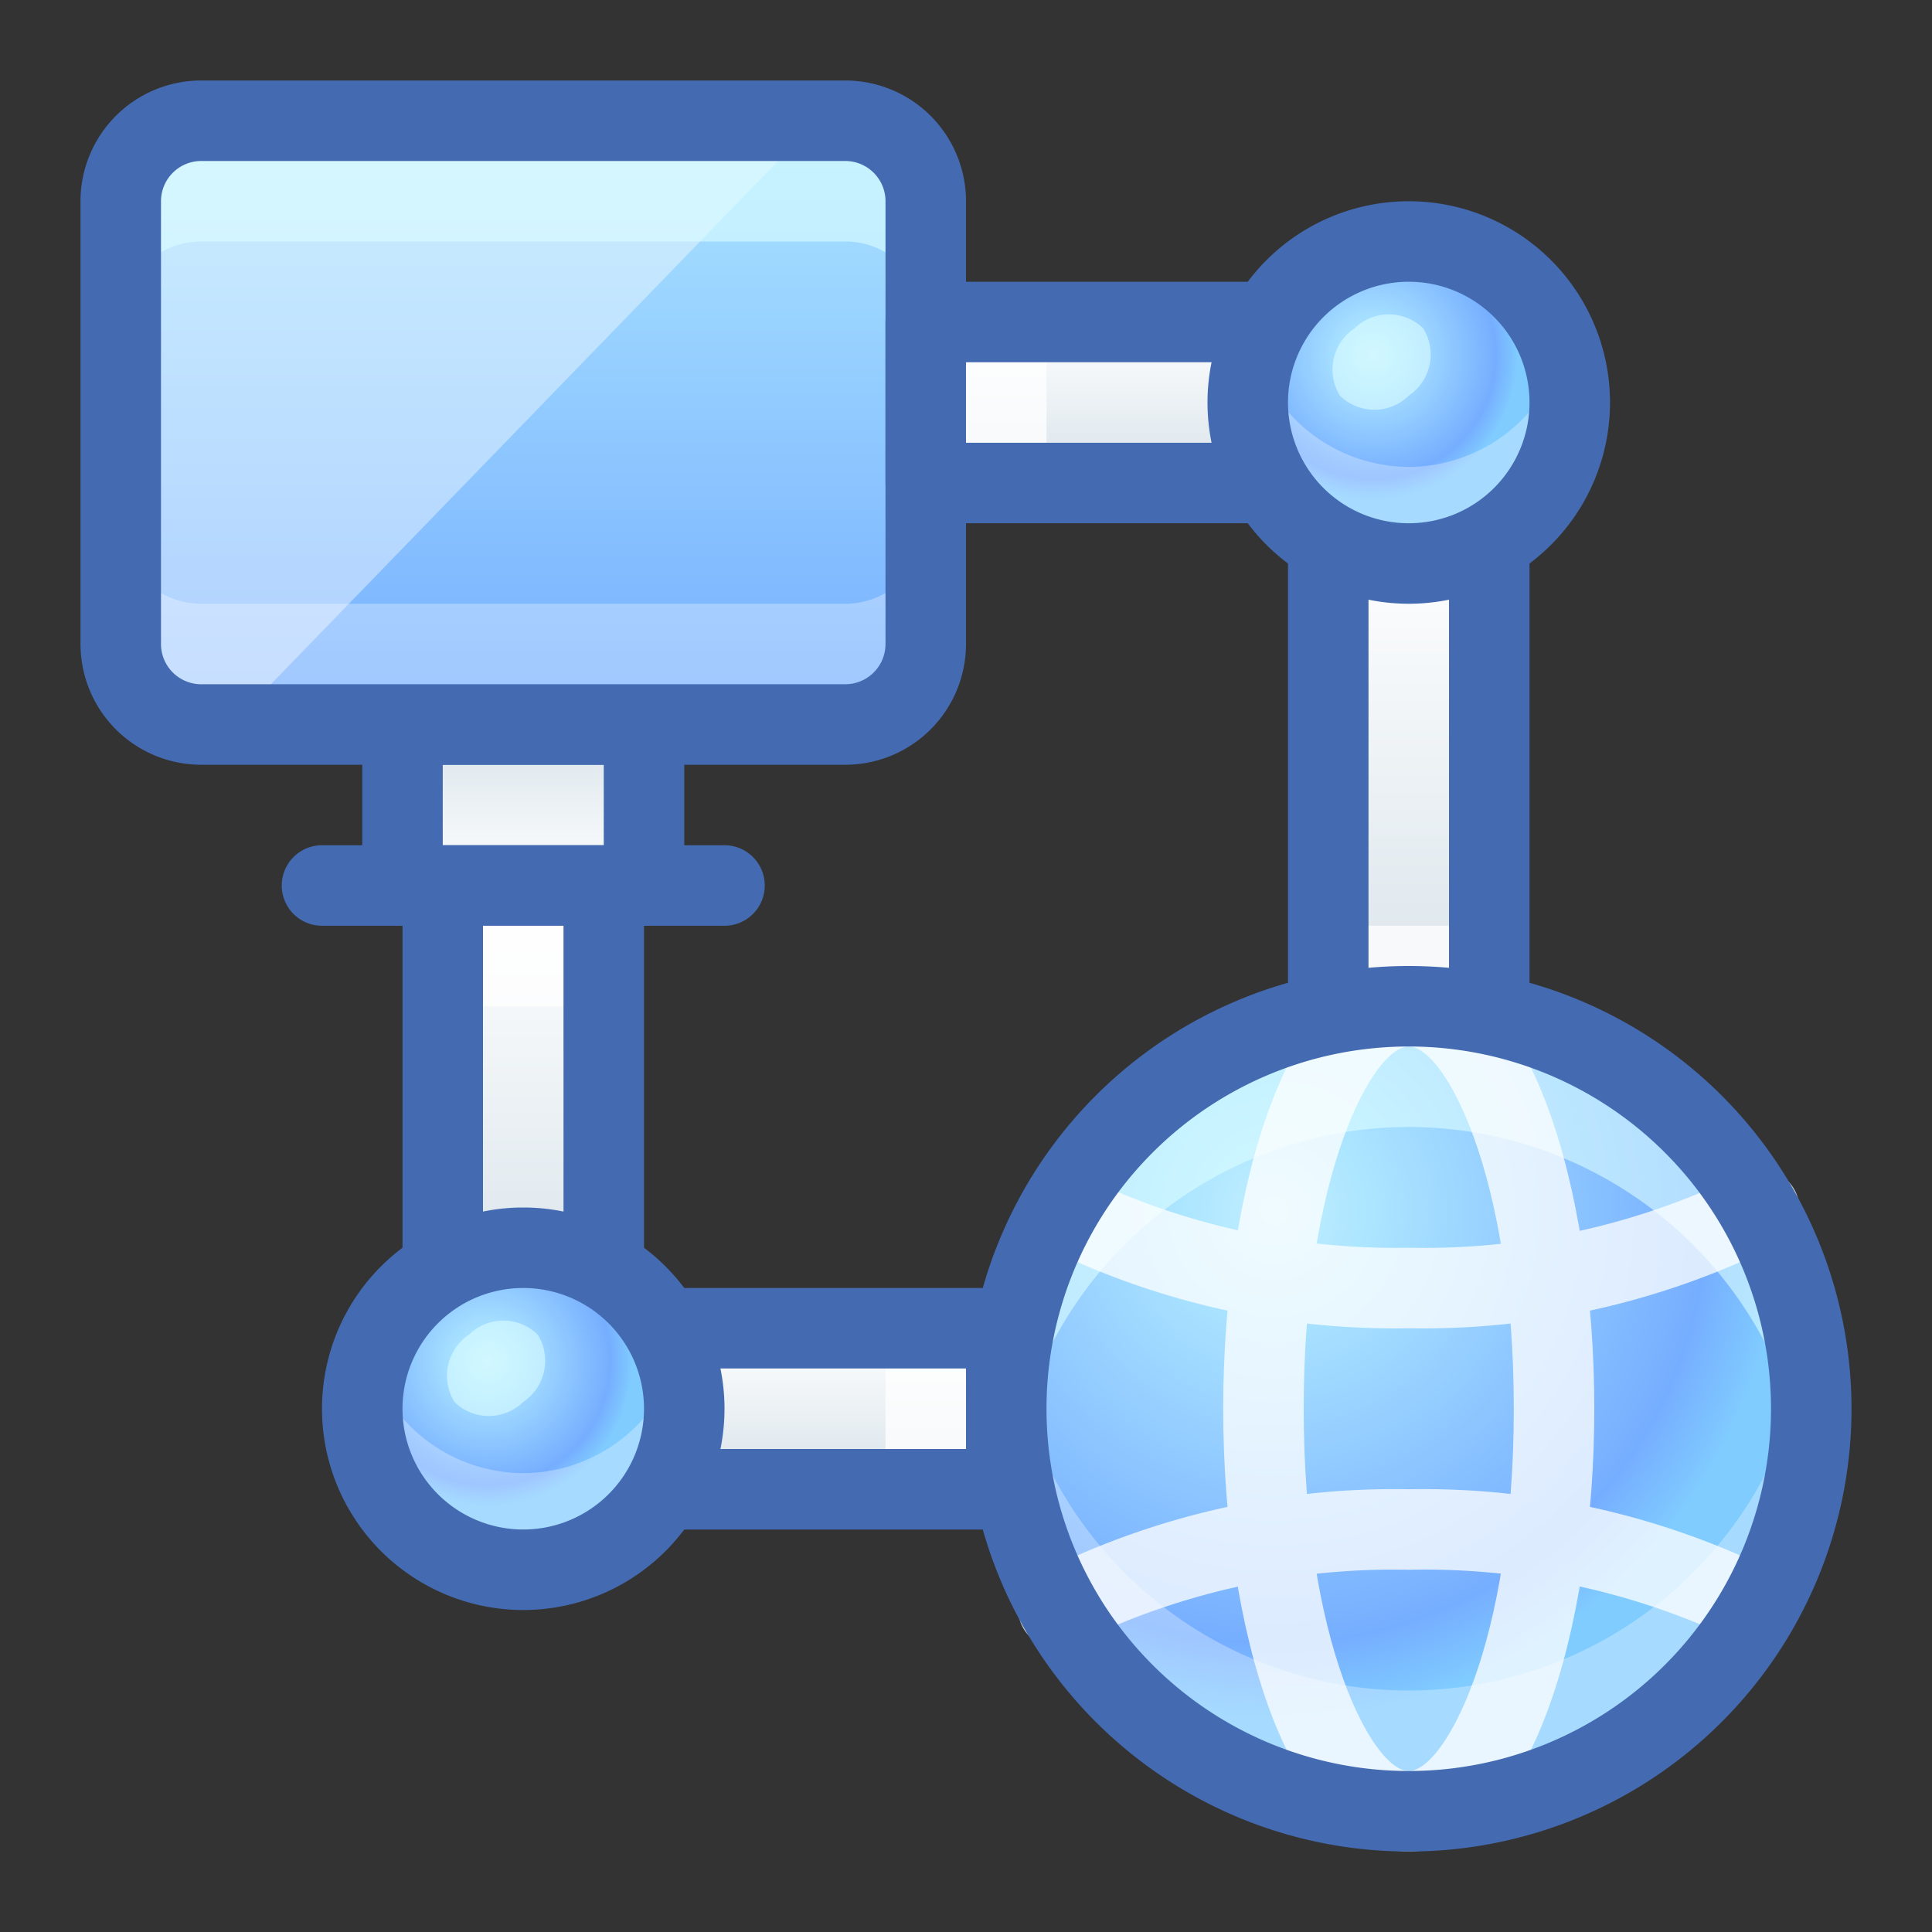 <svg xmlns="http://www.w3.org/2000/svg" xmlns:xlink="http://www.w3.org/1999/xlink" id="_013_Technology" data-name="013_Technology" viewBox="0 0 48 48"><rect x="0" y="0" width="48" height="48" fill="#333333" stroke="none"/><defs><style>.cls-1{fill:url(#linear-gradient);}.cls-2{fill:#446bb2;}.cls-3{fill:url(#linear-gradient-2);}.cls-18,.cls-4,.cls-5,.cls-8{fill:#fff;}.cls-4{opacity:0.4;}.cls-5{opacity:0.3;}.cls-6{fill:#dcfeff;opacity:0.6;}.cls-7{fill:url(#linear-gradient-3);}.cls-17,.cls-8{opacity:0.75;}.cls-9{fill:url(#linear-gradient-4);}.cls-10{fill:url(#linear-gradient-5);}.cls-11{fill:url(#linear-gradient-6);}.cls-12{fill:url(#linear-gradient-7);}.cls-13{fill:url(#radial-gradient);}.cls-14{fill:url(#linear-gradient-8);}.cls-15{fill:url(#radial-gradient-2);}.cls-16{fill:url(#radial-gradient-3);}</style><linearGradient id="linear-gradient" x1="13" y1="22" x2="13" y2="18" gradientUnits="userSpaceOnUse"><stop offset="0" stop-color="#fff"></stop><stop offset="1" stop-color="#d8e3ea"></stop></linearGradient><linearGradient id="linear-gradient-2" x1="13" y1="3" x2="13" y2="18" gradientUnits="userSpaceOnUse"><stop offset="0" stop-color="#abe5ff"></stop><stop offset="0.21" stop-color="#9fd9ff"></stop><stop offset="1" stop-color="#76aeff"></stop></linearGradient><linearGradient id="linear-gradient-3" y1="22.12" y2="32.83" xlink:href="#linear-gradient"></linearGradient><linearGradient id="linear-gradient-4" x1="423.45" y1="227.5" x2="419.56" y2="227.5" gradientTransform="translate(-208.5 456.5) rotate(-90)" xlink:href="#linear-gradient"></linearGradient><linearGradient id="linear-gradient-5" x1="35" y1="13.15" x2="35" y2="25.8" xlink:href="#linear-gradient"></linearGradient><linearGradient id="linear-gradient-6" x1="448.45" y1="236" x2="444.56" y2="236" gradientTransform="translate(-208.5 456.5) rotate(-90)" xlink:href="#linear-gradient"></linearGradient><linearGradient id="linear-gradient-7" x1="13" y1="31.67" x2="13" y2="39.23" gradientUnits="userSpaceOnUse"><stop offset="0" stop-color="#ffaf99"></stop><stop offset="1" stop-color="#dd406d"></stop></linearGradient><radialGradient id="radial-gradient" cx="12.11" cy="33.82" r="3.61" gradientUnits="userSpaceOnUse"><stop offset="0" stop-color="#c2efff"></stop><stop offset="0.19" stop-color="#abe5ff"></stop><stop offset="0.85" stop-color="#76aeff"></stop><stop offset="1" stop-color="#80ccff"></stop></radialGradient><linearGradient id="linear-gradient-8" x1="35" y1="6.67" x2="35" y2="14.23" xlink:href="#linear-gradient-7"></linearGradient><radialGradient id="radial-gradient-2" cx="34.11" cy="8.82" r="3.61" xlink:href="#radial-gradient"></radialGradient><radialGradient id="radial-gradient-3" cx="60.28" cy="24.75" r="14.06" gradientTransform="translate(-22.59 7.81) scale(0.9)" xlink:href="#radial-gradient"></radialGradient></defs><title>013_018</title><rect class="cls-1" x="10" y="18" width="6" height="4"></rect><path class="cls-2" d="M18,23H8a1,1,0,0,1,0-2H18a1,1,0,0,1,0,2Z"></path><path class="cls-2" d="M16,23a1,1,0,0,1-1-1V19H11v3a1,1,0,0,1-2,0V18a1,1,0,0,1,1-1h6a1,1,0,0,1,1,1v4A1,1,0,0,1,16,23Z"></path><rect class="cls-3" x="3" y="3" width="20" height="15" rx="2"></rect><path class="cls-4" d="M5,3A2,2,0,0,0,3,5V16a2,2,0,0,0,2,2h.76L20.3,3Z"></path><path class="cls-5" d="M5,18H21a2,2,0,0,0,2-2V13a2,2,0,0,1-2,2H5a2,2,0,0,1-2-2v3A2,2,0,0,0,5,18Z"></path><path class="cls-6" d="M21,3H5A2,2,0,0,0,3,5V8A2,2,0,0,1,5,6H21a2,2,0,0,1,2,2V5A2,2,0,0,0,21,3Z"></path><path class="cls-2" d="M21,19H5a3,3,0,0,1-3-3V5A3,3,0,0,1,5,2H21a3,3,0,0,1,3,3V16A3,3,0,0,1,21,19ZM5,4A1,1,0,0,0,4,5V16a1,1,0,0,0,1,1H21a1,1,0,0,0,1-1V5a1,1,0,0,0-1-1Z"></path><rect class="cls-7" x="11" y="22" width="4" height="11"></rect><rect class="cls-8" x="11" y="22" width="4" height="3"></rect><path class="cls-2" d="M15,34H11a1,1,0,0,1-1-1V22a1,1,0,0,1,1-1h4a1,1,0,0,1,1,1V33A1,1,0,0,1,15,34Zm-3-2h2V23H12Z"></path><rect class="cls-9" x="13" y="33" width="12" height="4"></rect><rect class="cls-8" x="22" y="33" width="3" height="4"></rect><path class="cls-2" d="M25,38H13a1,1,0,0,1-1-1V33a1,1,0,0,1,1-1H25a1,1,0,0,1,1,1v4A1,1,0,0,1,25,38ZM14,36H24V34H14Z"></path><rect class="cls-10" x="33" y="13" width="4" height="13"></rect><rect class="cls-8" x="33" y="23" width="4" height="3"></rect><path class="cls-2" d="M37,27H33a1,1,0,0,1-1-1V13a1,1,0,0,1,1-1h4a1,1,0,0,1,1,1V26A1,1,0,0,1,37,27Zm-3-2h2V14H34Z"></path><rect class="cls-11" x="23" y="8" width="9" height="4"></rect><rect class="cls-8" x="23" y="8" width="3" height="4"></rect><path class="cls-2" d="M32,13H23a1,1,0,0,1-1-1V8a1,1,0,0,1,1-1h9a1,1,0,0,1,1,1v4A1,1,0,0,1,32,13Zm-8-2h7V9H24Z"></path><circle class="cls-12" cx="13" cy="35" r="4"></circle><circle class="cls-13" cx="13" cy="35" r="4"></circle><path class="cls-5" d="M13,36.6a4,4,0,0,1-3.8-2.8,4,4,0,1,0,7.6,0A4,4,0,0,1,13,36.6Z"></path><path class="cls-6" d="M13,34.83a1.22,1.22,0,0,1-1.71,0,1.23,1.23,0,0,1,.36-1.67,1.22,1.22,0,0,1,1.71,0A1.23,1.23,0,0,1,13,34.83Z"></path><path class="cls-2" d="M13,40a5,5,0,1,1,5-5A5,5,0,0,1,13,40Zm0-8a3,3,0,1,0,3,3A3,3,0,0,0,13,32Z"></path><circle class="cls-14" cx="35" cy="10" r="4"></circle><circle class="cls-15" cx="35" cy="10" r="4"></circle><path class="cls-5" d="M35,11.6a4,4,0,0,1-3.8-2.8,4,4,0,1,0,7.6,0A4,4,0,0,1,35,11.6Z"></path><path class="cls-6" d="M35,9.83a1.22,1.22,0,0,1-1.71,0,1.23,1.23,0,0,1,.36-1.67,1.22,1.22,0,0,1,1.71,0A1.23,1.23,0,0,1,35,9.83Z"></path><path class="cls-2" d="M35,15a5,5,0,1,1,5-5A5,5,0,0,1,35,15Zm0-8a3,3,0,1,0,3,3A3,3,0,0,0,35,7Z"></path><circle class="cls-16" cx="35" cy="35" r="10"></circle><path class="cls-5" d="M35,42a10,10,0,0,1-9.88-8.5A10.59,10.59,0,0,0,25,35a10,10,0,0,0,20,0,10.59,10.59,0,0,0-.12-1.5A10,10,0,0,1,35,42Z"></path><path class="cls-6" d="M35,28a10,10,0,0,1,9.88,8.5A10.59,10.59,0,0,0,45,35a10,10,0,0,0-20,0,10.59,10.59,0,0,0,.12,1.5A10,10,0,0,1,35,28Z"></path><g class="cls-17"><path class="cls-18" d="M35,46c-3,0-4.61-5.53-4.61-11S32,24,35,24s4.61,5.53,4.61,11S38,46,35,46Zm0-20c-.89,0-2.61,3.18-2.61,9s1.72,9,2.61,9,2.61-3.18,2.61-9S35.89,26,35,26Z"></path><path class="cls-18" d="M35,33a19.62,19.62,0,0,1-9-2,1,1,0,1,1,.94-1.76A17.86,17.86,0,0,0,35,31a17.86,17.86,0,0,0,8.1-1.75A1,1,0,1,1,44,31,19.62,19.62,0,0,1,35,33Z"></path><path class="cls-18" d="M43.57,40.86a1,1,0,0,1-.47-.12A17.89,17.89,0,0,0,35,39a17.89,17.89,0,0,0-8.1,1.75A1,1,0,1,1,26,39a19.62,19.62,0,0,1,9-2,19.62,19.62,0,0,1,9,2,1,1,0,0,1-.47,1.88Z"></path></g><path class="cls-2" d="M35,46A11,11,0,1,1,46,35,11,11,0,0,1,35,46Zm0-20a9,9,0,1,0,9,9A9,9,0,0,0,35,26Z"></path></svg>